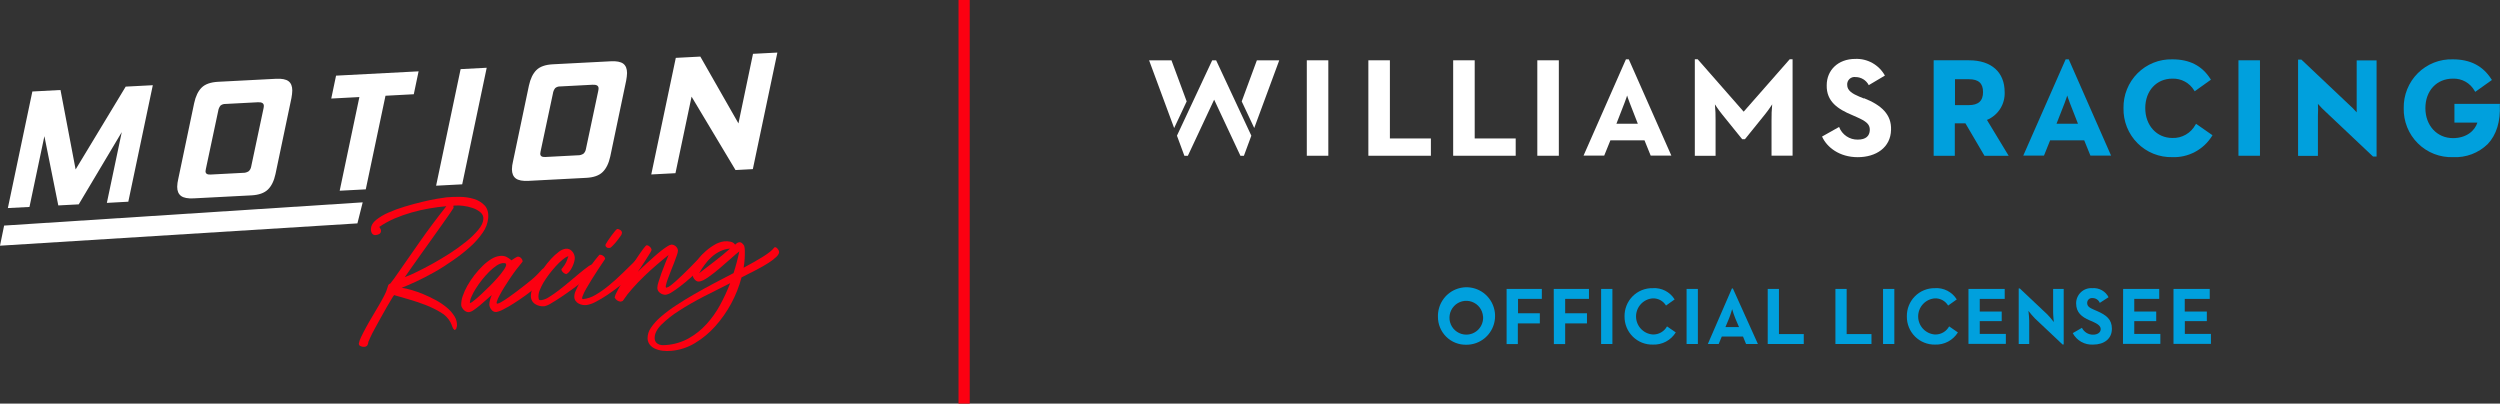 <svg width="446" height="72" viewBox="0 0 446 72" fill="none" xmlns="http://www.w3.org/2000/svg">
<rect x="0" y="0" width="446" height="72" fill="#333333" stroke="none"/>
<path d="M19.064 36.196L21.722 23.57L14.044 36.458L10.4 36.648L7.919 24.293L5.258 36.919L1.402 37.119L5.772 16.323L10.794 16.055L13.49 30.228L22.424 15.453L27.261 15.201L22.89 35.984L19.064 36.196Z" fill="white"/>
<path d="M34.552 35.388C33.51 35.441 32.761 35.299 32.3 34.957C31.84 34.614 31.612 34.073 31.612 33.324C31.623 32.859 31.685 32.396 31.797 31.945L34.638 18.401C34.902 17.169 35.348 16.244 35.976 15.625C36.604 15.005 37.586 14.661 38.921 14.591L49.236 14.056C50.277 14.002 51.022 14.146 51.472 14.487C51.922 14.828 52.145 15.383 52.144 16.152C52.144 16.367 52.129 16.582 52.098 16.795C52.069 17.02 52.031 17.252 51.991 17.499L49.148 31.045C48.884 32.275 48.43 33.2 47.788 33.819C47.145 34.438 46.171 34.783 44.864 34.852L34.552 35.388ZM47.006 19.365C47.025 19.26 47.041 19.169 47.052 19.097C47.062 19.027 47.067 18.956 47.068 18.886C47.068 18.42 46.711 18.206 45.997 18.243L40.212 18.546C39.897 18.534 39.588 18.636 39.341 18.832C39.118 19.11 38.974 19.443 38.926 19.796L36.726 30.151C36.696 30.282 36.675 30.414 36.664 30.547C36.664 30.973 36.961 31.171 37.553 31.139L43.338 30.837C43.708 30.849 44.073 30.745 44.38 30.539C44.606 30.325 44.756 30.043 44.808 29.736L47.006 19.365Z" fill="white"/>
<path d="M65.253 33.781L60.6 34.025L64.115 17.314L59.096 17.581L59.952 13.496L74.677 12.727L73.82 16.813L68.771 17.081L65.253 33.781Z" fill="white"/>
<path d="M77.802 33.128L82.174 12.332L86.829 12.088L82.457 32.884L77.802 33.128Z" fill="white"/>
<path d="M94.269 32.266C93.226 32.319 92.477 32.176 92.02 31.837C91.563 31.498 91.333 30.953 91.329 30.201C91.339 29.737 91.401 29.276 91.514 28.825L94.357 15.279C94.623 14.051 95.069 13.125 95.696 12.502C96.322 11.88 97.304 11.535 98.641 11.469L108.956 10.934C109.997 10.877 110.741 11.022 111.191 11.362C111.641 11.702 111.863 12.259 111.866 13.03C111.865 13.244 111.849 13.458 111.818 13.67C111.788 13.895 111.753 14.128 111.711 14.374L108.87 27.921C108.602 29.148 108.148 30.074 107.507 30.697C106.867 31.32 105.892 31.663 104.584 31.727L94.269 32.266ZM106.723 16.243C106.744 16.141 106.758 16.047 106.768 15.975C106.778 15.904 106.784 15.832 106.785 15.761C106.785 15.295 106.426 15.081 105.714 15.118L99.928 15.421C99.612 15.409 99.302 15.512 99.055 15.71C98.832 15.987 98.689 16.32 98.643 16.674L96.44 27.018C96.41 27.15 96.39 27.283 96.381 27.417C96.381 27.84 96.675 28.038 97.267 28.009L103.053 27.706C103.421 27.721 103.785 27.62 104.094 27.417C104.32 27.203 104.47 26.921 104.522 26.614L106.723 16.243Z" fill="white"/>
<path d="M131.214 30.335L123.376 17.244L120.503 30.897L116.185 31.122L120.562 10.323L124.939 10.095L131.739 22.014L134.336 9.603L138.684 9.378L134.307 30.172L131.214 30.335Z" fill="white"/>
<path d="M0 43.833L0.734 40.243L64.703 36.099L63.763 39.852L0 43.833Z" fill="white"/>
<path d="M64.946 61.875C64.725 61.891 64.504 61.843 64.309 61.738C64.213 61.705 64.132 61.64 64.079 61.553C64.027 61.467 64.006 61.365 64.02 61.264C64.097 60.874 64.23 60.496 64.413 60.143C64.647 59.639 64.949 59.072 65.286 58.435C65.624 57.798 66.02 57.134 66.432 56.438C66.844 55.742 67.235 55.069 67.618 54.424C68.001 53.779 68.32 53.187 68.59 52.652C68.801 52.262 68.969 51.85 69.091 51.423C69.134 51.248 69.188 51.075 69.251 50.907C69.283 50.829 69.333 50.76 69.397 50.706C69.46 50.652 69.536 50.614 69.618 50.596L69.963 50.146C70.068 50.007 70.186 49.857 70.309 49.696C71.853 47.48 73.37 45.305 74.86 43.172C76.35 41.039 77.94 38.911 79.628 36.787C78.634 36.874 77.61 37.009 76.557 37.191C75.498 37.371 74.449 37.611 73.417 37.909C72.386 38.201 71.375 38.559 70.389 38.98C69.433 39.39 68.519 39.893 67.661 40.481C67.72 40.571 67.79 40.681 67.87 40.811C67.949 40.937 67.985 41.085 67.972 41.234C67.967 41.339 67.936 41.442 67.88 41.532C67.825 41.622 67.748 41.696 67.656 41.748C67.475 41.848 67.275 41.909 67.069 41.927C66.929 41.958 66.782 41.943 66.651 41.885C66.519 41.827 66.41 41.728 66.338 41.603C66.204 41.342 66.148 41.047 66.178 40.755C66.213 40.219 66.515 39.71 67.088 39.239C67.754 38.715 68.484 38.278 69.262 37.941C70.206 37.523 71.175 37.165 72.164 36.87C73.221 36.552 74.242 36.274 75.229 36.035C76.216 35.795 77.109 35.607 77.907 35.47C78.71 35.333 79.296 35.248 79.671 35.202C80.472 35.135 81.276 35.108 82.08 35.122C82.921 35.125 83.757 35.251 84.562 35.494C85.282 35.707 85.935 36.103 86.455 36.645C86.956 37.181 87.17 37.931 87.095 38.897C87.009 39.831 86.675 40.726 86.128 41.488C85.486 42.425 84.731 43.279 83.879 44.031C82.917 44.895 81.899 45.694 80.833 46.425C79.721 47.215 78.596 47.929 77.46 48.567C76.323 49.204 75.252 49.756 74.247 50.224C73.233 50.695 72.374 51.065 71.669 51.335C72.241 51.43 72.807 51.56 73.363 51.723C74.082 51.929 74.788 52.175 75.478 52.462C76.212 52.767 76.949 53.118 77.69 53.514C78.394 53.887 79.058 54.33 79.674 54.837C80.218 55.277 80.687 55.803 81.063 56.395C81.392 56.908 81.554 57.51 81.526 58.119C81.503 58.269 81.467 58.417 81.419 58.561C81.398 58.643 81.35 58.717 81.284 58.77C81.217 58.824 81.135 58.855 81.05 58.858C80.871 58.686 80.74 58.47 80.672 58.231C80.591 57.987 80.492 57.749 80.375 57.519C79.979 56.773 79.377 56.157 78.64 55.744C77.773 55.215 76.859 54.767 75.909 54.406C74.915 54.022 73.915 53.686 72.908 53.399C71.902 53.112 71.037 52.861 70.314 52.647C70.153 52.846 70.011 53.059 69.888 53.284C69.642 53.687 69.348 54.182 69.005 54.77C68.662 55.357 68.305 55.992 67.934 56.676C67.559 57.361 67.206 58.014 66.863 58.625C66.52 59.235 66.261 59.765 66.06 60.202C65.933 60.451 65.821 60.707 65.725 60.97C65.705 61.183 65.647 61.391 65.554 61.583C65.485 61.678 65.393 61.755 65.287 61.806C65.181 61.856 65.064 61.88 64.946 61.875V61.875ZM72.22 49.439C72.924 49.178 73.613 48.878 74.284 48.542C75.161 48.12 76.113 47.624 77.141 47.057C78.169 46.489 79.215 45.864 80.279 45.183C81.276 44.537 82.24 43.841 83.167 43.097C83.952 42.472 84.674 41.772 85.322 41.006C85.895 40.316 86.198 39.668 86.23 39.1C86.252 38.87 86.217 38.639 86.127 38.426C86.037 38.213 85.896 38.026 85.716 37.882C85.304 37.537 84.829 37.273 84.319 37.105C83.765 36.913 83.192 36.783 82.61 36.717C82.134 36.654 81.653 36.637 81.173 36.666L80.892 36.693C80.896 36.763 80.896 36.833 80.892 36.902C80.886 36.929 80.887 36.957 80.896 36.983C80.904 37.01 80.919 37.033 80.94 37.052C80.905 37.13 80.696 37.446 80.316 37.997C79.936 38.548 79.454 39.237 78.876 40.05C78.297 40.864 77.668 41.751 76.983 42.714C76.298 43.678 75.644 44.604 74.996 45.496C74.349 46.387 73.789 47.193 73.291 47.905C72.793 48.617 72.434 49.123 72.22 49.439Z" fill="#FC0011"/>
<path d="M82.278 54.425C82.27 53.877 82.361 53.333 82.546 52.818C82.766 52.173 83.047 51.551 83.386 50.96C83.756 50.306 84.174 49.679 84.636 49.086C85.09 48.497 85.585 47.941 86.117 47.421C86.59 46.951 87.118 46.538 87.688 46.192C88.142 45.904 88.654 45.721 89.188 45.657C89.567 45.606 89.953 45.657 90.307 45.804C90.648 45.975 90.965 46.19 91.249 46.444C91.287 46.422 91.353 46.374 91.455 46.299C91.565 46.218 91.679 46.142 91.798 46.074C91.926 45.998 92.042 45.931 92.143 45.873C92.207 45.834 92.277 45.805 92.349 45.785C92.459 45.779 92.569 45.798 92.671 45.839C92.773 45.881 92.864 45.945 92.938 46.026C93.022 46.097 93.09 46.184 93.14 46.282C93.189 46.38 93.219 46.487 93.228 46.596V46.679C92.903 47.061 92.546 47.508 92.157 48.018C91.768 48.528 91.381 49.069 90.998 49.64C90.615 50.203 90.259 50.754 89.927 51.295C89.595 51.836 89.314 52.326 89.086 52.765C88.903 53.097 88.752 53.446 88.633 53.806C88.561 54.074 88.599 54.186 88.749 54.173C89.011 54.113 89.26 54.005 89.482 53.854C89.822 53.656 90.216 53.404 90.663 53.094C91.11 52.783 91.584 52.438 92.087 52.06C92.59 51.683 93.075 51.306 93.549 50.939C94.023 50.572 94.446 50.229 94.818 49.919C95.19 49.608 95.476 49.349 95.674 49.145C95.771 49.063 95.86 48.974 95.942 48.877C96.057 48.749 96.186 48.61 96.32 48.468L96.684 48.088C96.794 47.975 96.866 47.919 96.903 47.914C97.123 47.899 97.34 47.964 97.516 48.096C97.607 48.149 97.683 48.224 97.739 48.313C97.794 48.403 97.826 48.505 97.832 48.61C97.843 48.87 97.66 49.217 97.284 49.648C96.829 50.157 96.34 50.634 95.819 51.075C95.219 51.595 94.555 52.118 93.827 52.647C93.099 53.175 92.385 53.662 91.686 54.109C91.072 54.506 90.437 54.87 89.785 55.201C89.395 55.421 88.973 55.576 88.534 55.661C88.372 55.673 88.208 55.643 88.06 55.575C87.912 55.506 87.784 55.4 87.688 55.268C87.458 55.017 87.32 54.695 87.298 54.355C87.297 54.083 87.334 53.813 87.407 53.552C87.481 53.238 87.591 52.934 87.737 52.647C87.469 52.856 87.14 53.131 86.77 53.471C86.401 53.811 86.018 54.143 85.627 54.465C85.236 54.786 84.867 55.07 84.519 55.305C84.275 55.495 83.991 55.625 83.689 55.685C83.519 55.701 83.347 55.674 83.191 55.605C83.028 55.536 82.881 55.436 82.757 55.311C82.629 55.184 82.519 55.039 82.43 54.882C82.345 54.743 82.293 54.587 82.278 54.425ZM83.814 54.09C84.085 53.987 84.332 53.833 84.543 53.635C84.915 53.34 85.346 52.971 85.822 52.529C86.299 52.087 86.808 51.6 87.34 51.067C87.873 50.535 88.36 50.02 88.799 49.517C89.189 49.079 89.552 48.617 89.886 48.136C90.17 47.721 90.307 47.413 90.299 47.209C90.299 47.139 90.27 47.07 90.22 47.02C90.17 46.97 90.102 46.942 90.031 46.942C89.909 46.934 89.786 46.934 89.664 46.942C89.263 47.005 88.883 47.164 88.556 47.405C88.096 47.721 87.668 48.079 87.276 48.476C86.821 48.93 86.392 49.411 85.994 49.916C85.593 50.421 85.219 50.948 84.875 51.493C84.574 51.964 84.312 52.458 84.09 52.971C83.924 53.321 83.833 53.702 83.823 54.09H83.814Z" fill="#FC0011"/>
<path d="M97.118 54.633C96.546 54.694 95.97 54.56 95.483 54.253C95.241 54.101 95.043 53.89 94.907 53.639C94.771 53.388 94.702 53.106 94.706 52.821C94.711 52.362 94.802 51.908 94.974 51.482C95.194 50.885 95.463 50.306 95.777 49.753C96.133 49.113 96.522 48.492 96.942 47.892C97.353 47.296 97.806 46.73 98.296 46.197C98.718 45.733 99.182 45.309 99.683 44.931C100.039 44.635 100.47 44.441 100.928 44.371C101.139 44.347 101.353 44.376 101.55 44.455C101.747 44.534 101.922 44.661 102.058 44.824C102.351 45.139 102.523 45.548 102.542 45.978C102.543 46.231 102.506 46.483 102.433 46.725C102.348 47.027 102.237 47.322 102.101 47.606C101.967 47.89 101.804 48.159 101.613 48.409C101.46 48.618 101.259 48.789 101.027 48.907C100.831 48.861 100.649 48.769 100.496 48.637C100.344 48.505 100.226 48.339 100.152 48.152C100.149 48.073 100.176 47.995 100.227 47.935C100.28 47.865 100.323 47.812 100.361 47.772C100.617 47.464 100.836 47.126 101.011 46.765C101.164 46.409 101.295 46.044 101.402 45.673C101.016 45.838 100.66 46.063 100.344 46.339C99.925 46.69 99.53 47.07 99.164 47.477C98.77 47.911 98.379 48.379 97.996 48.877C97.629 49.351 97.291 49.846 96.985 50.36C96.717 50.807 96.486 51.274 96.294 51.758C96.142 52.117 96.062 52.503 96.058 52.893C96.065 53.046 96.081 53.197 96.106 53.348C96.13 53.503 96.294 53.568 96.594 53.541C97.074 53.463 97.531 53.28 97.932 53.005C98.468 52.679 99.039 52.283 99.646 51.819C100.253 51.355 100.877 50.853 101.52 50.312C102.155 49.777 102.75 49.278 103.305 48.816C103.86 48.353 104.357 47.964 104.794 47.648C105.073 47.409 105.402 47.237 105.758 47.145C105.871 47.129 105.987 47.136 106.098 47.166C106.208 47.197 106.311 47.25 106.4 47.322C106.544 47.432 106.653 47.582 106.713 47.753C106.681 47.887 106.446 48.144 106.012 48.526C105.578 48.909 105.035 49.354 104.39 49.865C103.744 50.377 103.038 50.901 102.269 51.471C101.501 52.042 100.773 52.542 100.077 53.008C99.381 53.474 98.77 53.854 98.237 54.162C97.895 54.384 97.516 54.544 97.118 54.633V54.633Z" fill="#FC0011"/>
<path d="M104.577 54.427C104.351 54.444 104.123 54.432 103.9 54.39C103.659 54.349 103.427 54.267 103.214 54.146C103.002 54.029 102.819 53.865 102.679 53.667C102.537 53.454 102.459 53.205 102.454 52.949C102.46 52.59 102.541 52.236 102.692 51.91C102.888 51.447 103.11 50.995 103.356 50.556C103.624 50.069 103.932 49.563 104.267 49.041C104.601 48.519 104.941 48.023 105.279 47.557C105.616 47.092 105.932 46.671 106.229 46.302C106.526 45.932 106.764 45.646 106.938 45.442H107.024C107.238 45.444 107.445 45.518 107.61 45.654C107.706 45.71 107.787 45.787 107.847 45.88C107.907 45.973 107.944 46.079 107.956 46.189C107.46 46.923 107.035 47.56 106.681 48.101C106.328 48.642 105.958 49.222 105.57 49.841C105.182 50.459 104.839 51.035 104.542 51.562C104.295 51.979 104.087 52.417 103.919 52.872C103.801 53.216 103.836 53.379 104.023 53.362C104.821 53.273 105.59 53.009 106.274 52.588C107.103 52.097 107.891 51.541 108.63 50.925C109.432 50.267 110.235 49.545 111.04 48.76C111.845 47.974 112.635 47.201 113.412 46.441C113.428 46.42 113.465 46.409 113.522 46.404C113.619 46.406 113.714 46.427 113.803 46.467C113.892 46.506 113.972 46.563 114.038 46.634C114.126 46.7 114.198 46.783 114.251 46.879C114.303 46.975 114.335 47.081 114.344 47.191C114.344 47.357 114.175 47.643 113.808 48.047C113.441 48.452 112.984 48.915 112.413 49.44C111.843 49.964 111.192 50.51 110.464 51.078C109.736 51.645 109.011 52.17 108.288 52.655C107.625 53.102 106.935 53.509 106.224 53.873C105.712 54.154 105.154 54.341 104.577 54.427V54.427ZM108.593 44.235C108.51 44.239 108.427 44.224 108.351 44.193C108.274 44.162 108.205 44.114 108.149 44.053C108.077 43.988 108.031 43.9 108.019 43.804C108.007 43.708 108.03 43.611 108.084 43.531C108.197 43.323 108.32 43.121 108.454 42.926C108.63 42.658 108.823 42.39 109.027 42.109C109.23 41.828 109.434 41.574 109.629 41.33C109.765 41.152 109.92 40.989 110.089 40.843C110.291 40.839 110.488 40.904 110.646 41.028C110.734 41.077 110.809 41.148 110.864 41.233C110.919 41.317 110.953 41.414 110.962 41.515C110.949 41.723 110.868 41.922 110.732 42.08C110.553 42.348 110.344 42.615 110.103 42.928C109.862 43.242 109.624 43.502 109.391 43.745C109.236 43.918 109.062 44.075 108.874 44.211L108.593 44.235Z" fill="#FC0011"/>
<path d="M109.652 53.073C109.721 52.737 109.846 52.416 110.022 52.122C110.273 51.615 110.597 51.02 110.991 50.337C111.385 49.653 111.816 48.922 112.284 48.144C112.75 47.367 113.196 46.659 113.623 46.018C114.048 45.376 114.426 44.843 114.742 44.412C115.058 43.981 115.277 43.764 115.363 43.756C115.47 43.759 115.575 43.784 115.672 43.83C115.769 43.876 115.855 43.942 115.925 44.024C116.101 44.166 116.215 44.37 116.244 44.594C116.164 44.818 116.054 45.029 115.917 45.223C115.697 45.58 115.441 45.988 115.149 46.447C114.857 46.902 114.578 47.325 114.313 47.721C114.048 48.117 113.869 48.374 113.778 48.492L114.442 47.847C114.742 47.56 115.084 47.242 115.475 46.891L116.699 45.791C117.124 45.41 117.537 45.06 117.938 44.746C118.289 44.466 118.654 44.205 119.033 43.965C119.256 43.803 119.51 43.689 119.78 43.633C120.061 43.641 120.33 43.745 120.543 43.929C120.755 44.112 120.898 44.363 120.947 44.639C120.933 44.94 120.87 45.237 120.76 45.518C120.626 45.922 120.46 46.372 120.265 46.872C120.069 47.373 119.863 47.887 119.652 48.417C119.44 48.947 119.255 49.426 119.103 49.857C118.976 50.207 118.873 50.565 118.795 50.928C118.739 51.196 118.776 51.332 118.907 51.319C119.158 51.257 119.39 51.135 119.585 50.966C119.885 50.743 120.227 50.462 120.607 50.122C120.988 49.782 121.395 49.402 121.828 48.982C122.262 48.562 122.693 48.136 123.116 47.708C123.539 47.279 123.941 46.867 124.321 46.471L125.293 45.451C125.35 45.389 125.43 45.351 125.515 45.346C125.712 45.345 125.902 45.417 126.05 45.547C126.14 45.611 126.214 45.694 126.267 45.79C126.32 45.887 126.35 45.994 126.355 46.104C126.355 46.235 126.211 46.484 125.906 46.856C125.535 47.296 125.143 47.717 124.73 48.117C124.251 48.588 123.724 49.081 123.143 49.598C122.562 50.114 121.989 50.588 121.424 51.022C120.859 51.456 120.353 51.825 119.877 52.109C119.557 52.339 119.192 52.5 118.806 52.58C118.437 52.609 118.07 52.499 117.778 52.272C117.628 52.176 117.503 52.045 117.414 51.891C117.324 51.737 117.273 51.564 117.264 51.386C117.279 51.02 117.349 50.66 117.472 50.315C117.622 49.828 117.801 49.292 118.008 48.709C118.215 48.125 118.441 47.539 118.685 46.95C118.923 46.364 119.119 45.878 119.274 45.491C118.637 45.994 117.942 46.568 117.189 47.212C116.435 47.856 115.688 48.536 114.945 49.252C114.204 49.966 113.497 50.703 112.822 51.464C112.192 52.163 111.615 52.909 111.095 53.694L110.734 53.812C110.504 53.798 110.281 53.722 110.091 53.592C109.9 53.462 109.749 53.282 109.652 53.073V53.073Z" fill="#FC0011"/>
<path d="M119.815 62.585C119.272 62.639 118.724 62.634 118.182 62.569C117.714 62.514 117.257 62.387 116.827 62.191C116.462 62.026 116.142 61.773 115.896 61.455C115.663 61.137 115.534 60.755 115.526 60.36C115.525 59.676 115.739 59.009 116.139 58.454C116.647 57.71 117.256 57.041 117.949 56.465C118.797 55.742 119.692 55.075 120.626 54.468C121.642 53.802 122.724 53.138 123.871 52.476C125.019 51.814 126.191 51.169 127.386 50.54C128.58 49.912 129.74 49.305 130.867 48.72C131.084 48.053 131.279 47.381 131.45 46.733C131.622 46.086 131.769 45.448 131.895 44.843C131.511 45.138 130.998 45.574 130.355 46.153C129.713 46.731 129.042 47.315 128.342 47.906C127.641 48.5 126.962 49.027 126.305 49.486C125.648 49.944 125.113 50.192 124.698 50.23C124.534 50.245 124.369 50.206 124.23 50.117C124.081 50.025 123.951 49.905 123.847 49.764C123.739 49.619 123.657 49.457 123.603 49.285C123.553 49.129 123.523 48.968 123.512 48.806C123.516 48.164 123.706 47.538 124.061 47.004C124.464 46.335 124.949 45.719 125.507 45.173C126.069 44.613 126.699 44.126 127.381 43.722C127.932 43.37 128.554 43.143 129.201 43.055C129.565 43.023 129.93 43.042 130.288 43.111C130.46 43.137 130.625 43.197 130.772 43.289C130.919 43.382 131.045 43.503 131.142 43.647C131.246 43.552 131.355 43.462 131.469 43.379C131.589 43.286 131.733 43.229 131.884 43.216C131.979 43.208 132.074 43.221 132.163 43.254C132.253 43.287 132.334 43.338 132.401 43.406C132.539 43.529 132.659 43.672 132.754 43.831C132.794 43.956 132.823 44.084 132.842 44.214C132.842 44.324 132.864 44.452 132.872 44.6C132.911 45.659 132.84 46.719 132.66 47.764C134.004 47.05 135.164 46.388 136.141 45.778C137.117 45.167 137.777 44.632 138.119 44.171C138.154 44.131 138.203 44.106 138.256 44.102C138.406 44.088 138.566 44.185 138.732 44.394C138.876 44.539 138.97 44.727 139 44.929C139 45.197 138.845 45.486 138.502 45.823C138.064 46.231 137.588 46.596 137.08 46.913C136.475 47.302 135.762 47.711 134.939 48.139C134.116 48.567 133.232 49.018 132.288 49.491C131.436 52.725 129.829 55.711 127.601 58.205C126.554 59.38 125.337 60.391 123.989 61.204C122.721 61.976 121.293 62.448 119.815 62.585V62.585ZM116.795 60.347C116.791 60.623 116.886 60.892 117.063 61.105C117.213 61.27 117.402 61.396 117.612 61.471C117.831 61.546 118.061 61.582 118.292 61.576C118.538 61.576 118.752 61.562 118.94 61.546C120.325 61.432 121.669 61.023 122.883 60.347C124.06 59.681 125.124 58.833 126.034 57.833C126.979 56.795 127.794 55.646 128.463 54.412C129.147 53.155 129.748 51.854 130.262 50.519C128.695 51.292 127.107 52.095 125.499 52.928C123.891 53.762 122.435 54.6 121.132 55.442C119.99 56.16 118.928 56.998 117.965 57.943C117.155 58.775 116.765 59.576 116.795 60.347ZM130.238 44.345C129.623 44.395 129.023 44.559 128.468 44.827C127.925 45.088 127.421 45.424 126.971 45.826C126.511 46.236 126.095 46.693 125.732 47.191C125.364 47.687 125.026 48.206 124.723 48.744L127.51 46.602C128.439 45.89 129.349 45.141 130.238 44.353V44.345Z" fill="#FC0011"/>
<path fill-rule="evenodd" clip-rule="evenodd" d="M171 72L171 -8.74231e-08L173 0L173 72L171 72Z" fill="#FC0011"/>
<g clip-path="url(#clip0)">
<path d="M278.096 10.757H274.257V27.785H278.096V10.757Z" fill="white"/>
<path d="M263.086 10.757H259.246V27.785H270.399V24.701H263.086V10.757Z" fill="white"/>
<path d="M311.072 19.924L302.866 10.568H302.356V27.793H306.06V21.505C306.073 20.541 306.034 19.577 305.941 18.617C305.941 18.617 306.587 19.617 307.232 20.411L310.8 24.828H311.301L314.869 20.411C315.515 19.617 316.16 18.617 316.16 18.617C316.068 19.577 316.028 20.541 316.041 21.505V27.768H319.796V10.568H319.286L311.072 19.924Z" fill="white"/>
<path d="M332.537 17.575L331.688 17.233C330.55 16.746 329.539 16.199 329.539 15.148C329.524 14.951 329.553 14.752 329.625 14.568C329.697 14.383 329.809 14.217 329.954 14.082C330.099 13.948 330.272 13.848 330.46 13.79C330.649 13.731 330.848 13.717 331.042 13.747C331.527 13.749 332.002 13.885 332.415 14.139C332.829 14.394 333.165 14.758 333.387 15.191L336.267 13.482C335.746 12.543 334.976 11.768 334.043 11.243C333.11 10.719 332.051 10.464 330.983 10.509C327.865 10.509 325.886 12.568 325.886 15.2C325.818 18.122 327.891 19.472 330.414 20.523L331.263 20.899C332.86 21.608 333.608 22.137 333.574 23.197C333.54 24.256 332.877 24.906 331.433 24.906C330.713 24.922 330.006 24.714 329.409 24.31C328.811 23.906 328.352 23.326 328.095 22.65L325.054 24.359C325.903 26.273 328.154 28.041 331.416 28.041C334.678 28.041 337.294 26.333 337.362 23.163C337.464 20.437 335.663 18.754 332.529 17.515" fill="white"/>
<path d="M236.973 10.757H233.134V27.785H236.973V10.757Z" fill="white"/>
<path d="M247.957 10.757H244.117V27.785H255.271V24.701H247.957V10.757Z" fill="white"/>
<path d="M290.303 22.078H288.366L289.819 18.344C290.099 17.643 290.277 17.037 290.277 17.037C290.277 17.037 290.456 17.643 290.736 18.344L292.189 22.078H290.303ZM290.575 10.586H290.065L282.505 27.76H286.192L287.296 25.034H293.378L294.482 27.76H298.169L290.575 10.586Z" fill="white"/>
<path d="M403.178 10.757H399.339V27.785H403.178V10.757Z" fill="#00A0DD"/>
<path d="M391.779 22.086L391.677 22.24C391.278 22.982 390.681 23.597 389.953 24.017C389.225 24.437 388.396 24.644 387.557 24.615C384.754 24.615 382.715 22.377 382.715 19.292C382.715 16.208 384.703 14.029 387.557 14.029C388.329 14.002 389.095 14.182 389.775 14.549C390.456 14.917 391.027 15.46 391.431 16.122L391.533 16.285L394.429 14.217L394.336 14.072C392.841 11.722 390.624 10.586 387.54 10.586C386.393 10.557 385.252 10.762 384.186 11.188C383.12 11.615 382.151 12.254 381.337 13.068C380.524 13.882 379.882 14.852 379.452 15.922C379.022 16.992 378.811 18.138 378.833 19.292C378.807 20.449 379.014 21.599 379.442 22.673C379.87 23.747 380.511 24.722 381.325 25.539C382.139 26.356 383.11 26.999 384.178 27.427C385.247 27.856 386.39 28.062 387.54 28.033C388.944 28.086 390.337 27.767 391.579 27.107C392.821 26.447 393.869 25.47 394.616 24.273L394.71 24.128L391.779 22.086Z" fill="#00A0DD"/>
<path d="M445.983 18.695V18.532H437.87V21.873H441.965C441.532 23.283 440.054 24.641 437.607 24.641C434.761 24.641 432.689 22.394 432.689 19.293C432.689 16.191 434.702 14.03 437.582 14.03C438.37 13.995 439.153 14.182 439.841 14.57C440.53 14.958 441.098 15.531 441.481 16.225L441.583 16.388L444.556 14.269L444.462 14.123C442.933 11.74 440.682 10.586 437.582 10.586C436.43 10.55 435.284 10.75 434.212 11.173C433.14 11.597 432.164 12.235 431.345 13.049C430.526 13.864 429.88 14.837 429.447 15.91C429.013 16.984 428.801 18.134 428.824 19.293C428.796 20.458 429.006 21.617 429.441 22.698C429.875 23.779 430.525 24.759 431.35 25.578C432.175 26.396 433.158 27.037 434.239 27.459C435.319 27.881 436.474 28.077 437.633 28.033C438.768 28.091 439.903 27.913 440.967 27.511C442.031 27.108 443.001 26.489 443.817 25.692C445.371 24.06 446.11 21.642 445.966 18.695" fill="#00A0DD"/>
<path d="M420.431 10.774V17.943C420.431 18.686 420.431 19.387 420.431 20.045C419.979 19.521 419.491 19.03 418.97 18.575L410.612 10.672L410.561 10.629H409.975V27.803H413.517V20.651C413.556 19.945 413.556 19.238 413.517 18.532C413.976 19.06 414.467 19.559 414.986 20.027L423.345 27.922H423.396H423.982V10.774H420.431Z" fill="#00A0DD"/>
<path d="M353.775 16.43C353.775 18.019 352.925 18.754 351.226 18.754H348.771V14.132H351.226C352.985 14.132 353.775 14.858 353.775 16.43ZM354.471 21.394C355.442 20.994 356.266 20.303 356.832 19.415C357.397 18.526 357.676 17.484 357.631 16.43C357.631 12.876 355.261 10.757 351.294 10.757H344.966V27.794H348.737V22.001H350.632L354.03 27.794H358.345L354.471 21.394Z" fill="#00A0DD"/>
<path d="M368.793 22.078H366.881L368.342 18.344C368.614 17.643 368.793 17.037 368.793 17.037C368.793 17.037 368.98 17.643 369.251 18.344L370.712 22.078H368.793ZM369.064 10.586H368.512L360.952 27.76H364.647L365.743 25.034H371.825L372.93 27.76H376.616L369.064 10.586Z" fill="#00A0DD"/>
<path d="M221.522 18.088L224.223 10.766H228.216L223.756 22.838L221.522 18.088ZM211.702 18.088L208.992 10.766H205L209.468 22.847L211.702 18.088ZM216.96 10.766H216.255L209.969 24.206L211.294 27.794H211.915L216.604 17.78L221.293 27.794H221.913L223.238 24.206L216.96 10.766Z" fill="white"/>
<path d="M256.528 56.459C256.511 55.442 256.796 54.442 257.345 53.588C257.895 52.734 258.685 52.063 259.615 51.662C260.544 51.261 261.572 51.147 262.566 51.335C263.56 51.523 264.476 52.005 265.198 52.718C265.919 53.432 266.413 54.345 266.617 55.342C266.82 56.338 266.724 57.373 266.341 58.315C265.958 59.257 265.305 60.063 264.465 60.63C263.625 61.197 262.636 61.5 261.625 61.5C260.957 61.521 260.292 61.405 259.67 61.161C259.048 60.916 258.481 60.547 258.005 60.075C257.529 59.604 257.152 59.041 256.898 58.419C256.645 57.798 256.519 57.131 256.528 56.459ZM264.572 56.459C264.529 55.873 264.318 55.313 263.963 54.847C263.608 54.381 263.125 54.029 262.575 53.835C262.024 53.641 261.429 53.612 260.862 53.753C260.295 53.894 259.782 54.199 259.385 54.629C258.988 55.059 258.724 55.596 258.626 56.175C258.528 56.754 258.6 57.349 258.833 57.887C259.067 58.425 259.451 58.883 259.939 59.204C260.428 59.526 260.999 59.697 261.582 59.697C261.995 59.698 262.404 59.614 262.783 59.448C263.162 59.283 263.503 59.041 263.785 58.737C264.066 58.433 264.282 58.074 264.419 57.681C264.556 57.29 264.611 56.873 264.581 56.459H264.572Z" fill="#00A0DD"/>
<path d="M268.777 51.546H275.063V53.323H270.816V55.886H274.707V57.698H270.782V61.38H268.777V51.546Z" fill="#00A0DD"/>
<path d="M277.187 51.546H283.473V53.323H279.225V55.886H283.116V57.698H279.225V61.38H277.212L277.187 51.546Z" fill="#00A0DD"/>
<path d="M285.639 51.546H287.652V61.372H285.639V51.546Z" fill="#00A0DD"/>
<path d="M289.818 56.459C289.805 55.791 289.925 55.127 290.173 54.508C290.421 53.888 290.791 53.326 291.261 52.854C291.731 52.382 292.291 52.011 292.907 51.762C293.524 51.514 294.183 51.394 294.847 51.409C295.619 51.354 296.39 51.512 297.079 51.866C297.767 52.22 298.347 52.756 298.755 53.417L297.217 54.511C296.971 54.104 296.622 53.771 296.205 53.546C295.789 53.321 295.32 53.211 294.847 53.229C294.038 53.288 293.281 53.653 292.729 54.251C292.177 54.849 291.87 55.634 291.87 56.45C291.87 57.266 292.177 58.052 292.729 58.649C293.281 59.247 294.038 59.612 294.847 59.671C295.363 59.691 295.874 59.566 296.324 59.311C296.774 59.056 297.145 58.681 297.396 58.227L298.959 59.304C298.529 59.995 297.926 60.56 297.21 60.941C296.494 61.322 295.691 61.506 294.881 61.474C294.218 61.492 293.558 61.376 292.94 61.132C292.323 60.887 291.761 60.519 291.288 60.051C290.815 59.583 290.441 59.023 290.189 58.406C289.936 57.788 289.81 57.126 289.818 56.459Z" fill="#00A0DD"/>
<path d="M300.887 51.546H302.9V61.372H300.887V51.546Z" fill="#00A0DD"/>
<path d="M308.974 51.461H309.144L313.612 61.372H311.497L310.953 60.039H307.165L306.613 61.372H304.676L308.974 51.461ZM310.24 58.347L309.603 56.861C309.379 56.302 309.183 55.731 309.017 55.152C309.017 55.152 308.711 56.22 308.439 56.861L307.819 58.347H310.24Z" fill="#00A0DD"/>
<path d="M315.361 51.546H317.366V59.594H321.792V61.372H315.361V51.546Z" fill="#00A0DD"/>
<path d="M327.44 51.546H329.445V59.594H333.871V61.372H327.44V51.546Z" fill="#00A0DD"/>
<path d="M335.936 51.546H337.949V61.372H335.936V51.546Z" fill="#00A0DD"/>
<path d="M340.183 56.459C340.169 55.794 340.289 55.133 340.534 54.516C340.78 53.899 341.147 53.338 341.613 52.866C342.08 52.395 342.636 52.023 343.248 51.773C343.86 51.522 344.517 51.399 345.178 51.409C345.949 51.354 346.72 51.512 347.409 51.866C348.098 52.22 348.677 52.756 349.085 53.417L347.548 54.511C347.302 54.104 346.952 53.771 346.536 53.546C346.119 53.321 345.65 53.211 345.178 53.229C344.368 53.288 343.612 53.653 343.059 54.251C342.507 54.849 342.2 55.634 342.2 56.45C342.2 57.266 342.507 58.052 343.059 58.649C343.612 59.247 344.368 59.612 345.178 59.671C345.694 59.693 346.206 59.569 346.656 59.314C347.106 59.059 347.477 58.683 347.726 58.227L349.289 59.304C348.86 59.995 348.257 60.56 347.541 60.941C346.824 61.322 346.021 61.506 345.212 61.474C344.551 61.488 343.894 61.368 343.281 61.121C342.667 60.875 342.109 60.506 341.64 60.038C341.171 59.571 340.8 59.013 340.55 58.398C340.299 57.782 340.175 57.123 340.183 56.459Z" fill="#00A0DD"/>
<path d="M351.175 51.546H357.639V53.323H353.188V55.579H357.104V57.288H353.188V59.569H357.843V61.346H351.175V51.546Z" fill="#00A0DD"/>
<path d="M363.033 56.81C362.621 56.381 362.233 55.931 361.87 55.46C361.949 56.055 361.997 56.654 362.014 57.254V61.372H360.137V51.461H360.332L365.259 56.109C365.669 56.534 366.052 56.985 366.406 57.459C366.406 57.459 366.278 56.34 366.278 55.665V51.546H368.164V61.458H367.96L363.033 56.81Z" fill="#00A0DD"/>
<path d="M369.778 59.432L371.418 58.484C371.6 58.854 371.882 59.165 372.232 59.381C372.583 59.597 372.986 59.71 373.397 59.705C374.246 59.705 374.765 59.287 374.765 58.714C374.765 58.142 374.221 57.774 373.304 57.364L372.794 57.151C371.35 56.527 370.381 55.749 370.381 54.1C370.382 53.725 370.461 53.354 370.612 53.011C370.763 52.668 370.983 52.36 371.259 52.107C371.534 51.854 371.859 51.661 372.212 51.541C372.566 51.421 372.94 51.376 373.312 51.409C373.893 51.365 374.474 51.495 374.982 51.783C375.49 52.07 375.902 52.502 376.166 53.024L374.603 54.032C374.498 53.776 374.318 53.558 374.088 53.405C373.858 53.253 373.588 53.174 373.312 53.178C373.192 53.162 373.069 53.172 372.953 53.208C372.837 53.244 372.73 53.304 372.639 53.385C372.548 53.466 372.475 53.566 372.426 53.677C372.376 53.789 372.351 53.91 372.352 54.032C372.352 54.639 372.726 54.886 373.584 55.262L374.085 55.476C375.784 56.219 376.761 56.971 376.761 58.654C376.761 60.474 375.334 61.474 373.423 61.474C372.685 61.519 371.949 61.35 371.304 60.989C370.658 60.627 370.129 60.087 369.778 59.432Z" fill="#00A0DD"/>
<path d="M378.766 51.546H385.205V53.323H380.753V55.579H384.669V57.288H380.753V59.569H385.408V61.346H378.74L378.766 51.546Z" fill="#00A0DD"/>
<path d="M387.753 51.546H394.217V53.323H389.758V55.579H393.699V57.288H389.775V59.569H394.43V61.346H387.753V51.546Z" fill="#00A0DD"/>
</g>
<defs>
<clipPath id="clip0">
<rect width="241" height="51" fill="white" transform="translate(205 10.5)"/>
</clipPath>
</defs>
</svg>
